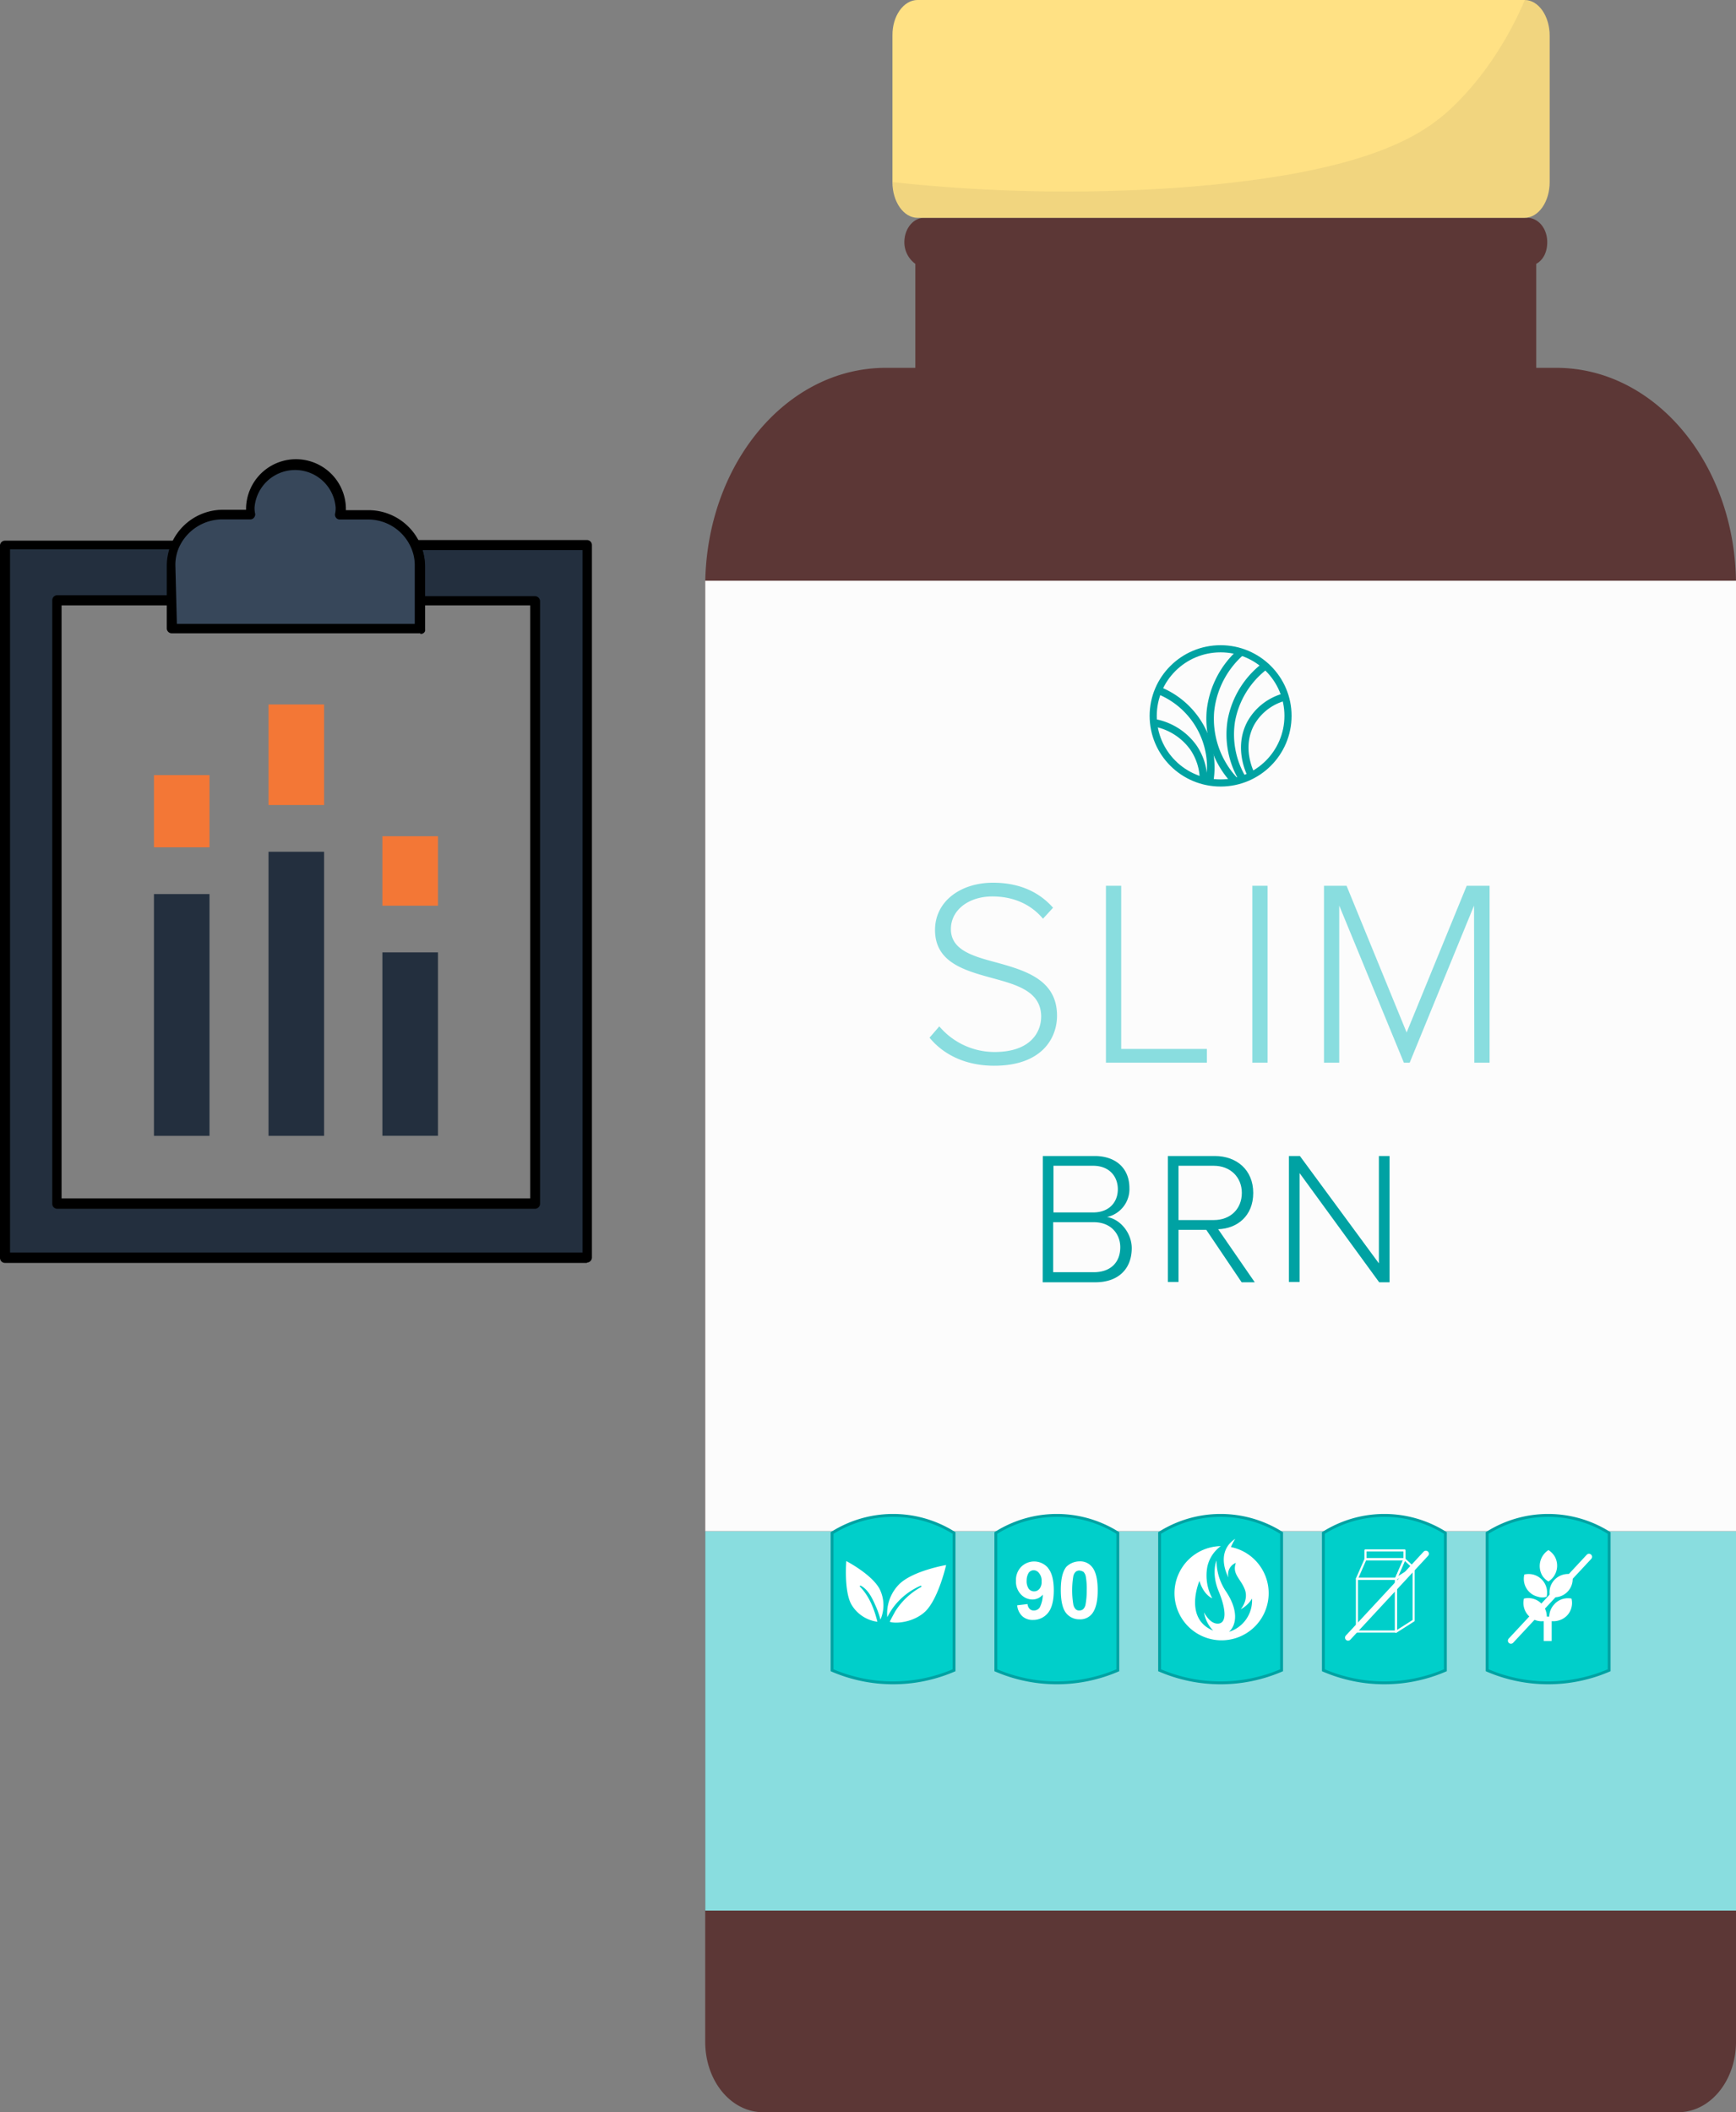 <svg xmlns="http://www.w3.org/2000/svg" viewBox="0 0 569.24 692.5"><rect x="0" y="0" width="569.24" height="692.5" fill="#808080" stroke="none"/><defs><style>.cls-1{fill:#5c3736;}.cls-2{fill:#ffe184;}.cls-3{fill:#a49665;opacity:0.15;isolation:isolate;}.cls-4{fill:#89dddf;}.cls-5{fill:#fcfcfc;}.cls-10,.cls-11,.cls-6,.cls-7{fill:none;}.cls-6,.cls-7{stroke:#00a3a2;}.cls-6,.cls-7,.cls-8{stroke-miterlimit:10;}.cls-6{stroke-width:2.47px;}.cls-7{stroke-width:2.34px;}.cls-8{fill:#00cfca;stroke:#00a2a3;stroke-width:0.94px;}.cls-9{fill:#fff;}.cls-10,.cls-11{stroke:#fff;stroke-linecap:round;stroke-linejoin:round;}.cls-10{stroke-width:0.68px;}.cls-11{stroke-width:2px;}.cls-12{fill:#00a2a3;}.cls-13{fill:#232f3e;}.cls-14{fill:#37475a;}.cls-15{fill:#f37736;}</style></defs><g id="Ebene_2" data-name="Ebene 2"><g id="Ebene_1-2" data-name="Ebene 1"><g id="Ebene_2-2" data-name="Ebene 2"><g id="Ebene_1-2-2" data-name="Ebene 1-2"><path class="cls-1" d="M510.34,120.6h-6.6V86.5c2.2-1.2,3.6-3.7,3.6-7.1,0-4.6-3-8-6.6-8H303.14c-3.8,0-6.6,3.7-6.6,8a8.77,8.77,0,0,0,3.6,7.1v34.1h-9.7c-32.8,0-59.2,32-59.2,71.7V669.4c0,12.9,8.5,23.1,19,23.1h300c10.7,0,19-10.5,19-23.1V192.2C569.44,152.6,543,120.6,510.34,120.6Z"/><path class="cls-2" d="M300.84,0h199.1c4.5,0,8.2,5.2,8.2,11.7v48c0,6.5-3.7,11.7-8.2,11.7H300.84c-4.5,0-8.2-5.2-8.2-11.7v-48C292.54,5.2,296.34,0,300.84,0Z"/><path class="cls-3" d="M500,0c4.5,0,8.2,5.2,8.2,11.7v48c0,6.5-3.7,11.7-8.2,11.7H300.94c-4.5,0-8.2-5.2-8.2-11.7a527.11,527.11,0,0,0,94,1.8c61.5-4.6,79.4-17.2,88.6-25.5C488.24,24,495.94,9.5,500,0Z"/><rect class="cls-4" x="231.24" y="502" width="338" height="124.4"/><rect class="cls-5" x="231.24" y="190.4" width="338" height="311.6"/><path class="cls-6" d="M420.94,228.6a18,18,0,0,0-10.8,8.5c-4.3,8-.3,16,0,16.7"/><path class="cls-6" d="M414.74,218.4a29,29,0,0,0-11,18,28.49,28.49,0,0,0,3.3,18.3"/><path class="cls-6" d="M407,213.7a30,30,0,0,0-10.1,19.5,29.64,29.64,0,0,0,7.8,22.6"/><path class="cls-6" d="M380.54,226.6a27.15,27.15,0,0,1,16.1,29.5"/><path class="cls-6" d="M378.14,236.9a20.25,20.25,0,0,1,13.2,8.2,19,19,0,0,1,3.3,10.6"/><ellipse class="cls-7" cx="400.24" cy="234.7" rx="22.1" ry="22"/><path class="cls-8" d="M366.54,547.6a50.55,50.55,0,0,1-40,0v-45a37.52,37.52,0,0,1,40,0Z"/><path class="cls-8" d="M420.24,547.6a50.55,50.55,0,0,1-40,0v-45a37.52,37.52,0,0,1,40,0Z"/><path class="cls-8" d="M473.94,547.6a50.55,50.55,0,0,1-40,0v-45a37.52,37.52,0,0,1,40,0Z"/><path class="cls-8" d="M527.64,547.6a50.55,50.55,0,0,1-40,0v-45a37.52,37.52,0,0,1,40,0Z"/><path class="cls-8" d="M312.84,547.6a50.55,50.55,0,0,1-40,0v-45a37.52,37.52,0,0,1,40,0Z"/><path class="cls-9" d="M282,520.2a.21.21,0,1,1,.3-.3h0c2.6,1.4,3.9,4.5,5,7a28.28,28.28,0,0,1,1.4,4.1,11.9,11.9,0,0,0-.3-10.1c-2.6-4.8-10.9-9.1-10.9-9.1s-.8,9.6,1.6,14.1a11.65,11.65,0,0,0,8.6,5.8C286.64,527.4,285,523.3,282,520.2Z"/><path class="cls-9" d="M294.94,519.3a13.66,13.66,0,0,0-4,10.9,23.94,23.94,0,0,1,2.1-3.4,22.06,22.06,0,0,1,8.8-6.9c.2-.1.4.2.2.4a23.32,23.32,0,0,0-8.5,8c-.6,1.1-1.2,2.2-1.8,3.4,1.8.7,7.8.3,11.7-3.4,4.3-4.2,6.8-15.2,6.8-15.2S299.54,514.9,294.94,519.3Z"/><path class="cls-9" d="M333.54,526.3l3.4-.4a2.57,2.57,0,0,0,.7,1.6,1.87,1.87,0,0,0,1.4.5,2.28,2.28,0,0,0,1.9-1,9.7,9.7,0,0,0,1-4.2,4.42,4.42,0,0,1-3.4,1.6,5.17,5.17,0,0,1-3.8-1.7,6,6,0,0,1-1.6-4.4,6.16,6.16,0,0,1,1.7-4.6,6,6,0,0,1,8.6.1,1.38,1.38,0,0,1,.3.4q1.8,2.25,1.8,7.2c0,3.3-.6,5.8-1.9,7.4a6.21,6.21,0,0,1-4.9,2.3,5,5,0,0,1-3.5-1.2A5.55,5.55,0,0,1,333.54,526.3Zm8-7.8a3.77,3.77,0,0,0-.8-2.7,2.23,2.23,0,0,0-1.8-1,2.09,2.09,0,0,0-1.6.8,4.84,4.84,0,0,0-.7,2.6,4.39,4.39,0,0,0,.7,2.7,2.24,2.24,0,0,0,3.2.3l.3-.3A3.41,3.41,0,0,0,341.54,518.5Z"/><path class="cls-9" d="M353.94,511.9a4.94,4.94,0,0,1,4.2,1.9c1.2,1.5,1.8,4,1.8,7.6s-.6,6-1.8,7.6a4.94,4.94,0,0,1-4.2,1.9,5.49,5.49,0,0,1-4.4-2.1c-1.1-1.4-1.7-3.9-1.7-7.5s.6-6.1,1.8-7.6A6.22,6.22,0,0,1,353.94,511.9Zm0,3a1.92,1.92,0,0,0-1.2.4,2.75,2.75,0,0,0-.8,1.5,28.4,28.4,0,0,0,0,9.2,3,3,0,0,0,.8,1.6,1.59,1.59,0,0,0,1.2.4,1.92,1.92,0,0,0,1.2-.4,2.75,2.75,0,0,0,.8-1.5,24.18,24.18,0,0,0,.4-4.7,22.71,22.71,0,0,0-.3-4.5,3,3,0,0,0-.8-1.6,3.82,3.82,0,0,0-1.3-.4Z"/><path class="cls-9" d="M403.64,507.2a17.39,17.39,0,0,1,1.4-2.7c-6.9,4.6-2.2,12.7-2.2,12.7a4,4,0,0,1,2.4-4.8c-1.3,3.6,1.5,5.1,2.9,8.6s-1.3,6.6-1.3,6.6a9.56,9.56,0,0,0,3.7-3.5A10.78,10.78,0,0,1,403,535c2.6-2.4,3-7.2-.9-13.1a18.17,18.17,0,0,1-3.2-10.3s-1.8,4.1.7,10.1,2.8,10.9-.6,10.6c-2.5-.2-4.2-3.7-4.2-3.7a11.23,11.23,0,0,0,3,6c-9.8-4-4.5-16.3-4.5-16.3,1.4,4.7,4.2,5.7,4.2,5.7a15.72,15.72,0,0,1-1.6-10.4,11.4,11.4,0,0,1,4.4-6.7,15.44,15.44,0,1,0,3.3.3Z"/><rect class="cls-10" x="444.94" y="517.6" width="12.8" height="17.3"/><polygon class="cls-10" points="457.74 535 463.54 531.3 463.54 514 457.74 517.6 457.74 535"/><polygon class="cls-10" points="460.54 511.2 447.74 511.2 444.94 517.6 457.74 517.6 460.54 511.2"/><rect class="cls-10" x="447.74" y="508.3" width="12.8" height="2.9"/><polygon class="cls-10" points="460.54 511.2 463.54 514 457.74 517.6 460.54 511.2"/><line class="cls-11" x1="467.54" y1="509.4" x2="442.04" y2="536.9"/><path class="cls-9" d="M508.24,523.5a6,6,0,0,0,7.3-4.5,6.61,6.61,0,0,0,0-2.8,6.08,6.08,0,0,0-7.3,4.5A6.6,6.6,0,0,0,508.24,523.5Zm-.5-5a6.14,6.14,0,0,0,2-8.3,6.36,6.36,0,0,0-2-2,6.23,6.23,0,0,0-2,8.4A6.06,6.06,0,0,0,507.74,518.5Zm-.6,5a6.08,6.08,0,0,0-4.5-7.3,6.61,6.61,0,0,0-2.8,0,6,6,0,0,0,4.5,7.3A4.47,4.47,0,0,0,507.14,523.5Zm2.7,2.3A6,6,0,0,0,508,530h-.8a6.09,6.09,0,0,0-7.5-5.9,6.06,6.06,0,0,0,1.6,5.7,6,6,0,0,0,4.9,1.7V538h2.6v-6.5a6.31,6.31,0,0,0,4.9-1.7,6,6,0,0,0,1.6-5.7,6.07,6.07,0,0,0-5.5,1.7Z"/><line class="cls-11" x1="521.04" y1="510.4" x2="495.44" y2="537.9"/><path class="cls-4" d="M308,336.5a23.75,23.75,0,0,0,18.1,8.4c11.9,0,15.3-6.6,15.3-11.6,0-8.2-7.8-10.4-15.9-12.6-9.1-2.5-18.9-5.1-18.9-15.8,0-9.5,8.5-15.5,19-15.5,8.6,0,15.1,3,19.7,8.2l-3.3,3.6c-4.2-5-10.1-7.3-16.6-7.3-7.7,0-13.6,4.4-13.6,10.7,0,6.9,7.2,8.9,15.1,11,9.3,2.6,19.7,5.6,19.7,17.4,0,7.4-5,16.4-20.6,16.4-9.6,0-16.8-3.8-21.2-9.2Z"/><path class="cls-4" d="M362.64,290.4h5v53.5h28.1v4.5h-33.1Z"/><path class="cls-4" d="M410.64,290.4h5v58h-5Z"/><path class="cls-4" d="M483.34,296.9l-21.1,51.5h-1.9l-21.2-51.5v51.5h-5v-58h7.4l19.7,48.1,19.7-48.1h7.5v58h-5Z"/><path class="cls-12" d="M341.94,379h17c6.9,0,11.4,4,11.4,10.5A9.36,9.36,0,0,1,363,399c4.4.7,8.1,5.3,8.1,10.2,0,6.9-4.5,11.2-11.9,11.2h-17.3Zm16.5,18.5c5.3,0,8.1-3.4,8.1-7.6s-2.8-7.7-8.1-7.7h-13v15.3Zm.2,19.6c5.5,0,8.7-3.2,8.7-8.2,0-4.2-2.9-8.2-8.7-8.2h-13.3v16.4Z"/><path class="cls-12" d="M395.54,403.2h-9.1v17.1h-3.5V379h15.4c7.1,0,12.6,4.5,12.6,12.1s-5.3,11.7-11.5,11.9l12,17.4h-4.3Zm2.5-21h-11.6V400H398c5.5,0,9.2-3.7,9.2-8.9s-3.8-8.9-9.2-8.9Z"/><path class="cls-12" d="M426.14,384.6v35.7h-3.5V379h3.6l25.9,35.2V379h3.5v41.4h-3.4Z"/></g></g><path class="cls-13" d="M136.48,178.83a17.63,17.63,0,0,1,1.45,6.75v11.21h37.79V394.42H18.8V196.79H56.59V185.58A16.67,16.67,0,0,1,58,178.83H1.84V412.29h190.8V178.83Z"/><path d="M192.45,414.05H1.66A1.64,1.64,0,0,1,0,412.46v-.17H0V178.83a1.63,1.63,0,0,1,1.64-1.57H57.8A1.16,1.16,0,0,1,59,178a1.49,1.49,0,0,1,.21,1.48A14.54,14.54,0,0,0,58,185.58v11.21a1.65,1.65,0,0,1-1.59,1.68H20.19V392.9H173.86V198.47H137.79a1.64,1.64,0,0,1-1.64-1.64V185.38a14.9,14.9,0,0,0-1.29-6.14,1.38,1.38,0,0,1,.16-1.47,1.94,1.94,0,0,1,1.29-.72h56.14a1.64,1.64,0,0,1,1.64,1.64h0V412.13a1.68,1.68,0,0,1-1.51,1.8h-.13ZM3.29,410.66H191V180.35H138.52a16.63,16.63,0,0,1,.74,5.29v9.82h36.18a1.69,1.69,0,0,1,1.65,1.66V394.66a1.68,1.68,0,0,1-1.65,1.64H18.8a1.63,1.63,0,0,1-1.66-1.62v0h0V196.79a1.64,1.64,0,0,1,1.63-1.64h36.1v-9.77a24.77,24.77,0,0,1,.72-5.28H3.29Z"/><path class="cls-14" d="M136.48,178.83a16.76,16.76,0,0,0-15.3-10.08h-9.29a10.06,10.06,0,0,0,0-2.39,14.77,14.77,0,0,0-29.51,0c0,.73.17,1.67.17,2.39H73.3A16.6,16.6,0,0,0,58,178.83a17.65,17.65,0,0,0-1.47,6.75V206H138V185.58A20.37,20.37,0,0,0,136.48,178.83Z"/><path d="M137.79,207.63H56.32A1.63,1.63,0,0,1,54.69,206h0V185.54A18.41,18.41,0,0,1,73,167.13h7.69v-.61a16.37,16.37,0,0,1,32.73,0v.74h7.56a18.58,18.58,0,0,1,18.41,18.51V206.4c.16.74-.55,1.45-1.47,1.45ZM58,204.54h78v-19a14.37,14.37,0,0,0-1.27-6.13A15.38,15.38,0,0,0,121,170.32h-9.47a1.55,1.55,0,0,1-1.28-.51,1.63,1.63,0,0,1-.39-1.29,8.4,8.4,0,0,0,.2-2.18,13.34,13.34,0,0,0-26.59,0,8.86,8.86,0,0,0,.21,2.18,1.68,1.68,0,0,1-.43,1.23,1.44,1.44,0,0,1-1.09.53H72.89a15.62,15.62,0,0,0-14.13,9.06,14.14,14.14,0,0,0-1.25,6.14Z"/><rect class="cls-15" x="50.48" y="254.12" width="18.22" height="23.68"/><rect class="cls-13" x="50.48" y="293.12" width="18.22" height="79.27"/><rect class="cls-15" x="88.05" y="230.96" width="18.22" height="32.97"/><rect class="cls-13" x="88.05" y="279.25" width="18.22" height="93.14"/><rect class="cls-15" x="125.39" y="274.16" width="18.22" height="22.78"/><rect class="cls-13" x="125.39" y="312.24" width="18.22" height="60.13"/></g></g></svg>